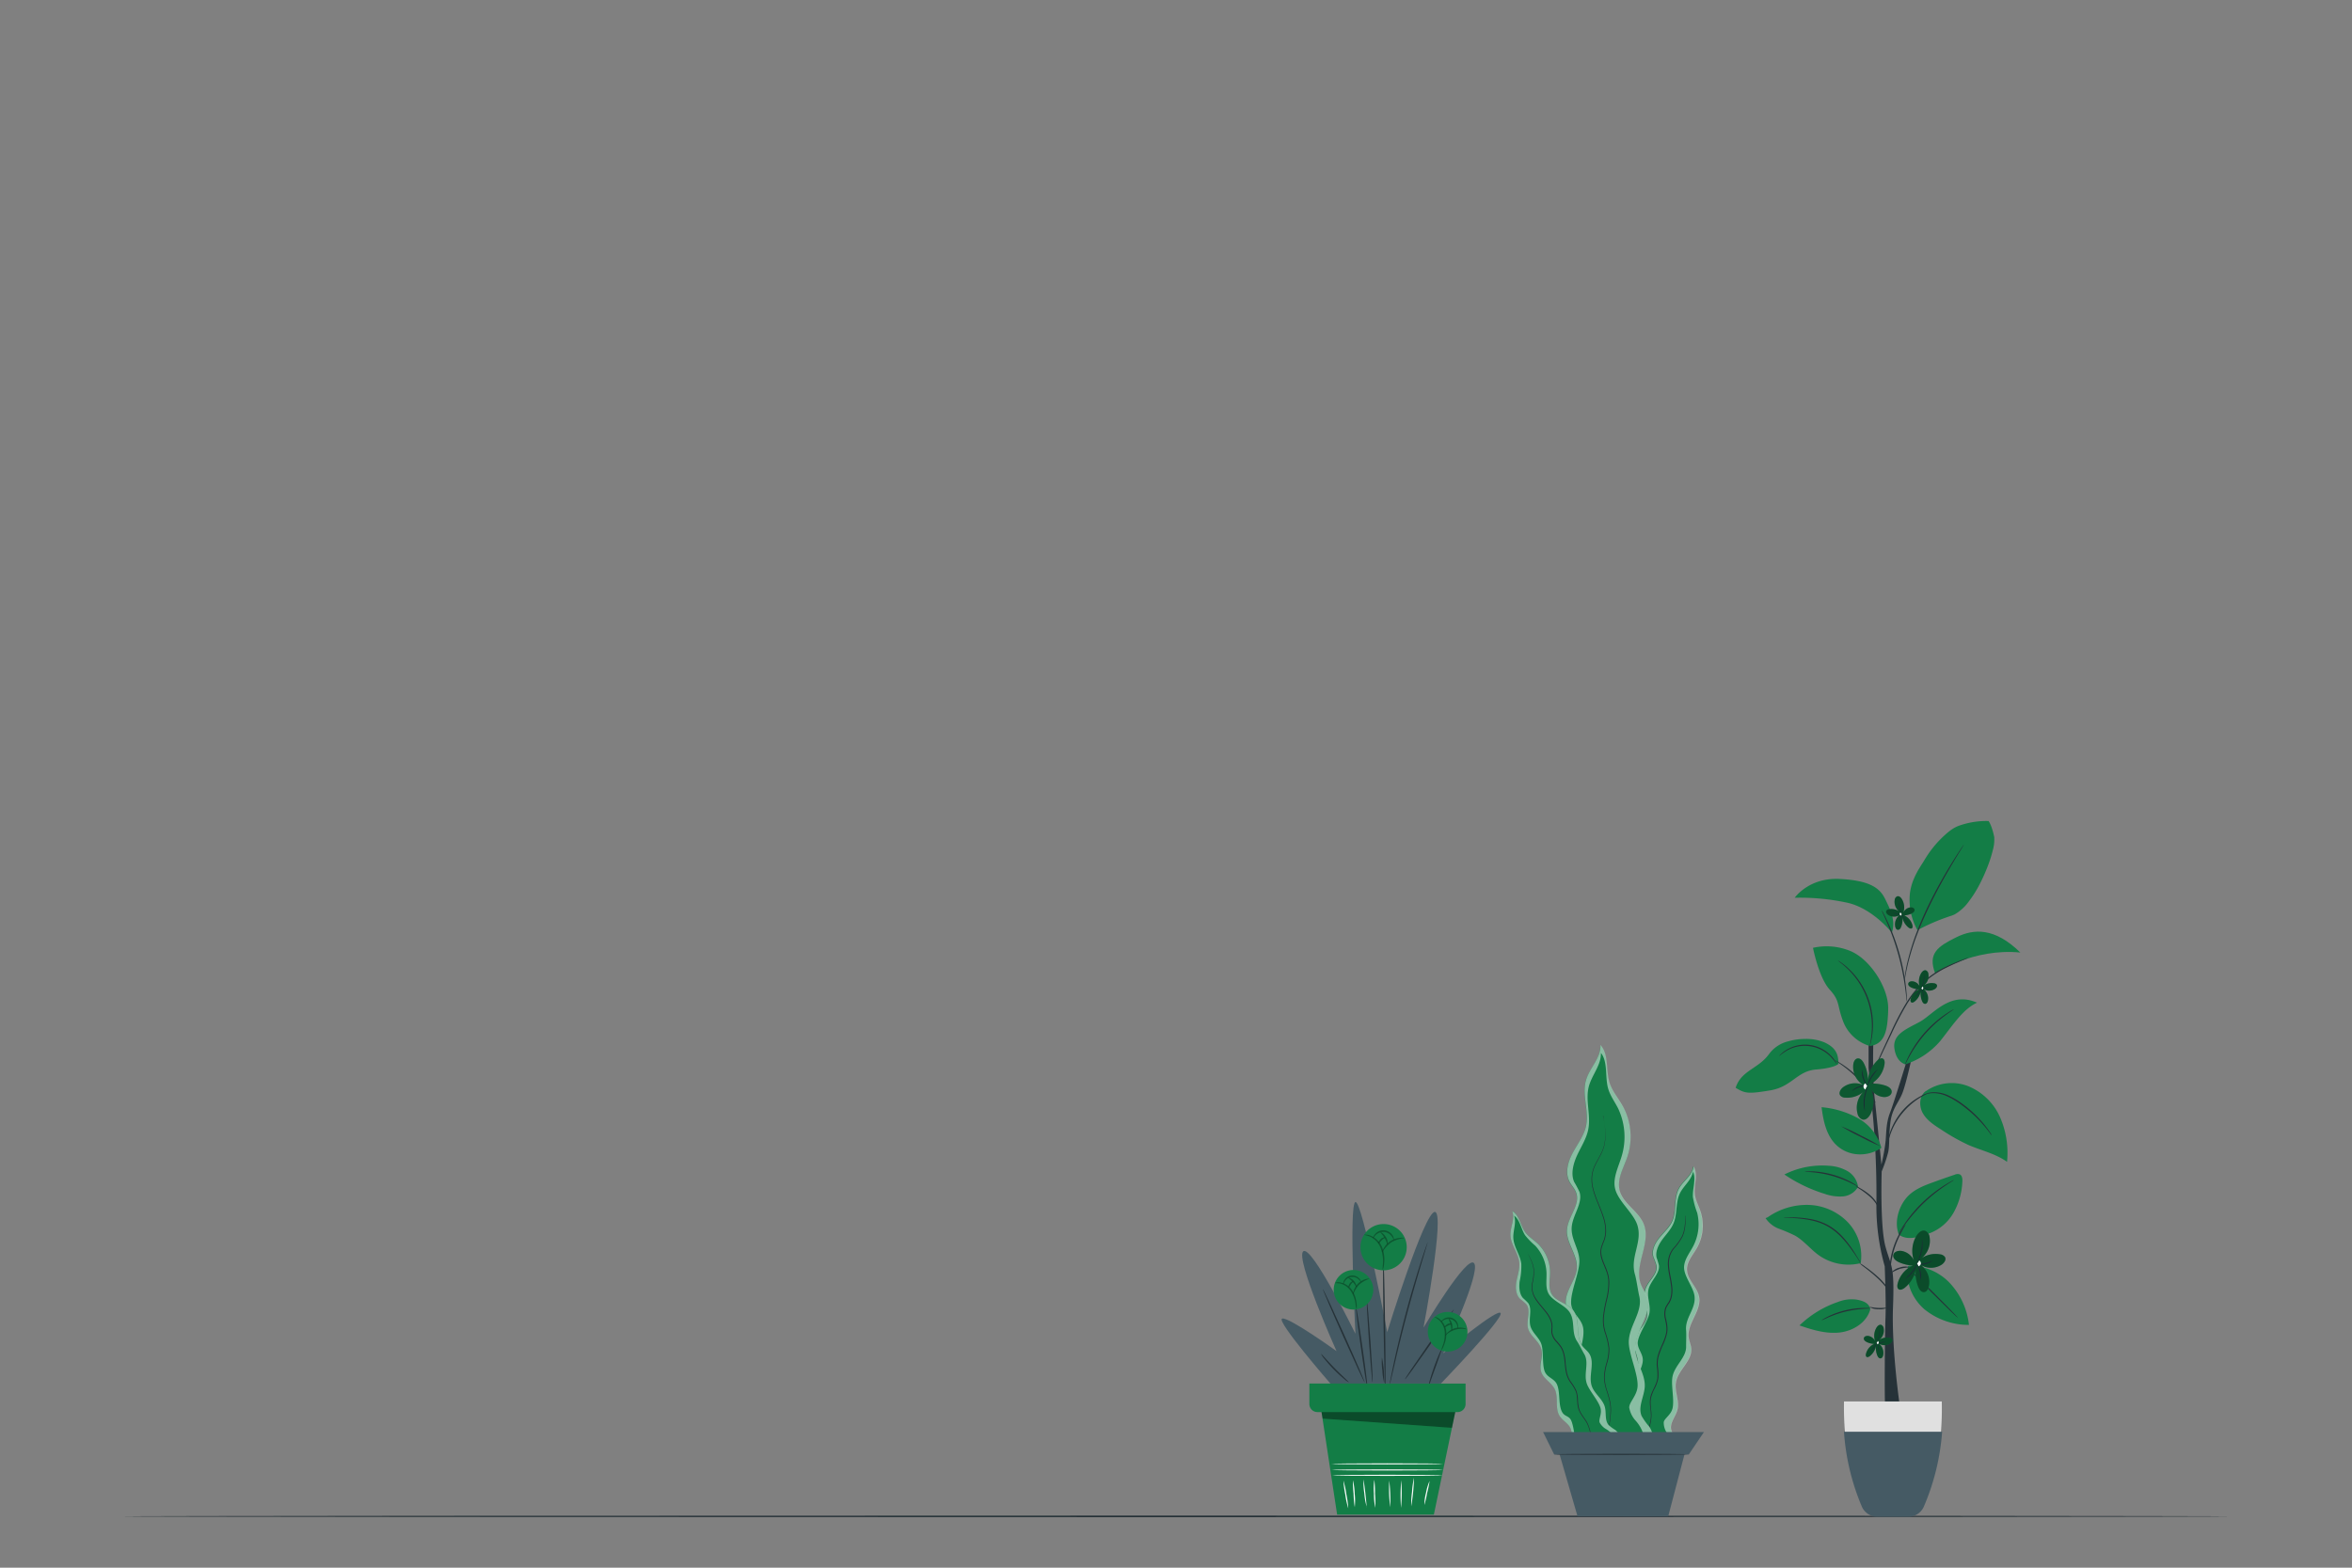 <svg xmlns="http://www.w3.org/2000/svg" viewBox="0 0 750 500"><rect x="0" y="0" width="750" height="500" fill="#808080" stroke="none"/><g id="freepik--Floor--inject-5"><path d="M711.38,483.64c0,.15-150.62.26-336.36.26s-336.4-.11-336.4-.26,150.58-.26,336.4-.26S711.38,483.5,711.38,483.64Z" style="fill:#263238"></path></g><g id="freepik--plant-4--inject-5"><path d="M602.11,367.45c.49-2.41.15-4.91.7-9.45s2.7-6.35,3.9-9.57,2.82-10.73,2.82-10.73h-1.31s-4.28,14-5.51,17.14-1.19,6-1.41,8.91a63.16,63.16,0,0,1-1.36,7.67s-1.58-16.2-2.23-21.88-.36-16.76-.36-16.76l-1.5-.64v8.39s.62,8,1.12,12.6a280.43,280.43,0,0,1,1.38,30.42A70.72,70.72,0,0,0,601,403.89c0,.35.46,11.15.24,16.51s-.34,26.54-.12,27.48l4.77,1.14s-2.77-18.68-2.25-32.19-.62-12.76-2.4-19.22-1.21-24-1.21-24A45.17,45.17,0,0,0,602.11,367.45Z" style="fill:#263238"></path><path d="M607.6,339.45a24.69,24.69,0,0,0,11.16-7.5c4.33-5.5,7.16-10,11.66-12.16-8.66-3.83-14,3.83-18.33,6.16s-8.66,4-8,8.5S607.6,339.45,607.6,339.45Z" style="fill:#137D46"></path><path d="M635.46,271.19a42.41,42.41,0,0,1-1.54,4.88,55.71,55.71,0,0,1-2.68,6,37.33,37.33,0,0,1-3.54,5.59,14.46,14.46,0,0,1-4.27,3.9,7.44,7.44,0,0,1-1,.45,65,65,0,0,0-11,4.66,19.85,19.85,0,0,1-2.36-12.08,17.55,17.55,0,0,1,1.17-4.18,24.8,24.8,0,0,1,1.88-3.63c.36-.6.7-1.14,1-1.6s.59-1,.91-1.48a34.3,34.3,0,0,1,6.18-7.41c.54-.48,1.12-1,1.73-1.43a11.1,11.1,0,0,1,2.37-1.37,26,26,0,0,1,9.79-1.63s1,1.17,1.83,5.17a2,2,0,0,1,0,.26A12.59,12.59,0,0,1,635.46,271.19Z" style="fill:#137D46"></path><path d="M617.09,310.46s12-8.16,27.15-6.66c-8.16-8-14.82-7.66-20.49-4.83S614.59,304,617.09,310.46Z" style="fill:#137D46"></path><path d="M603.27,297.47S597.44,290,589.44,288a71.44,71.44,0,0,0-17.15-1.67s4.49-6.49,14.32-6,12.83,3,14.49,6.33S604.6,293.64,603.27,297.47Z" style="fill:#137D46"></path><path d="M602.1,321.79c0,1-.06,2-.13,2.92-.35,4.94-1.49,8.35-5.7,8.91a13.11,13.11,0,0,1-8.33-7.33c-2.33-5.83-1-6.83-4.49-10.66s-5.33-13.33-5.33-13.33h0a19.91,19.91,0,0,1,12.29,1.17l.28.14C596.77,306.56,602.27,315.39,602.1,321.79Z" style="fill:#137D46"></path><path d="M586.28,339.28s-1,1.33-7.16,1.83-7.67,5.5-14.66,6.66-8,1-11-.83c1.35-4.21,4.74-5.47,7.82-7.89a14.08,14.08,0,0,0,2.7-2.7,3.79,3.79,0,0,0,.3-.4,10.68,10.68,0,0,1,5.73-3.77h0a19.73,19.73,0,0,1,5.49-.82,15.27,15.27,0,0,1,6.26,1.09C586.11,334.45,586.11,337,586.28,339.28Z" style="fill:#137D46"></path><path d="M618.93,456.64A72.3,72.3,0,0,1,613.24,480a5.28,5.28,0,0,1-4.83,3.16h-9.54A5.27,5.27,0,0,1,594,480a72,72,0,0,1-5.69-23.31,96.8,96.8,0,0,1-.3-9.7h31.18A96.8,96.8,0,0,1,618.93,456.64Z" style="fill:#e0e0e0"></path><path d="M619.3,456.64a74.07,74.07,0,0,1-5.83,23.88,5.41,5.41,0,0,1-5,3.24h-9.77a5.42,5.42,0,0,1-5-3.24A73.8,73.8,0,0,1,588,456.64Z" style="fill:#455a64"></path><path d="M621.82,409.29a17.63,17.63,0,0,0-13.23-5.58l-.13.12c-1,5,1.3,10.38,5.17,13.74a22.43,22.43,0,0,0,14.23,5A23.39,23.39,0,0,0,621.82,409.29Z" style="fill:#137D46"></path><path d="M592.1,414.51a11.84,11.84,0,0,0-6,.73,33,33,0,0,0-12.28,7.49c4.13,1.43,8.45,2.74,12.78,2.26s8.72-3.22,9.8-7.44C596,415.54,594.1,414.9,592.1,414.51Z" style="fill:#137D46"></path><path d="M563,388.52a8.9,8.9,0,0,0,4.26,3.37,54.21,54.21,0,0,1,5.08,2.17c2.88,1.62,4.95,4.36,7.64,6.29a16.41,16.41,0,0,0,13.37,2.52,15.67,15.67,0,0,0-4-12.92,18.2,18.2,0,0,0-12.44-5.65,21.7,21.7,0,0,0-13.19,3.91" style="fill:#137D46"></path><path d="M605.53,393.81c-1.68-4.11,0-9.61,3.22-12.65,2.12-2,4.91-3.07,7.64-4.07q3.4-1.24,6.86-2.41a2.27,2.27,0,0,1,1.67-.13c.78.37.88,1.41.83,2.27a21.92,21.92,0,0,1-2.8,9.95,14.85,14.85,0,0,1-7.78,6.62c-3.29,1.14-6.78,2.4-9.64.42" style="fill:#137D46"></path><path d="M592.47,378.41a6.82,6.82,0,0,0-3.4-4.93,13.48,13.48,0,0,0-5.91-1.67A26.78,26.78,0,0,0,569,374.59a47.7,47.7,0,0,0,12.8,6.16,14.4,14.4,0,0,0,5.83.84,6.16,6.16,0,0,0,4.83-3" style="fill:#137D46"></path><path d="M592.46,356.63a29.36,29.36,0,0,0-11.6-3.5c.54,4.26,1.45,8.78,4.47,11.84a10.85,10.85,0,0,0,6.85,3.17,12.14,12.14,0,0,0,7.71-2v-.21A15.55,15.55,0,0,0,592.46,356.63Z" style="fill:#137D46"></path><path d="M614.22,347.9c-2.2,1.46-2.38,4.8-1.1,7.1s3.6,3.82,5.82,5.23a64,64,0,0,0,9,5.06C632,367,636.43,368,640,370.56a28.5,28.5,0,0,0-2.2-14.18,19.07,19.07,0,0,0-10.09-9.92A14.44,14.44,0,0,0,614,348.1" style="fill:#137D46"></path><path d="M614.41,348.85c0,.07-1.08.55-2.7,1.6a22.51,22.51,0,0,0-2.67,2.06,24.49,24.49,0,0,0-2.8,3A24.09,24.09,0,0,0,604,359a22.32,22.32,0,0,0-1.3,3.12c-.6,1.84-.77,3-.85,3a3.8,3.8,0,0,1,.08-.85,7.68,7.68,0,0,1,.17-1c.09-.38.17-.82.32-1.28a19.55,19.55,0,0,1,1.24-3.2,21,21,0,0,1,5.09-6.65,19.5,19.5,0,0,1,2.77-2c.41-.27.81-.46,1.15-.65a9.48,9.48,0,0,1,.9-.42A3.81,3.81,0,0,1,614.41,348.85Z" style="fill:#263238"></path><path d="M635.16,362.19a6.56,6.56,0,0,1-.68-.86c-.43-.56-1-1.36-1.85-2.32a41.3,41.3,0,0,0-7.16-6.62,25.47,25.47,0,0,0-4.59-2.74,10.71,10.71,0,0,0-4.21-1,7.62,7.62,0,0,0-2.87.49c-.65.24-1,.45-1,.42s.07-.07.22-.18a5.21,5.21,0,0,1,.72-.39,7.27,7.27,0,0,1,2.93-.63,10.7,10.7,0,0,1,4.36.9,25.2,25.2,0,0,1,4.68,2.76,36.88,36.88,0,0,1,7.14,6.77c.79,1,1.37,1.82,1.76,2.41A5.16,5.16,0,0,1,635.16,362.19Z" style="fill:#263238"></path><path d="M623.06,321.89c0,.07-1.13.76-2.87,2.06a40.63,40.63,0,0,0-6.23,5.74,41.19,41.19,0,0,0-4.89,6.92c-1.07,1.9-1.6,3.14-1.67,3.11a4.08,4.08,0,0,1,.32-.9c.22-.57.59-1.37,1.09-2.35a36.93,36.93,0,0,1,4.84-7.05,36.3,36.3,0,0,1,6.37-5.7c.9-.63,1.65-1.1,2.19-1.4A4.27,4.27,0,0,1,623.06,321.89Z" style="fill:#263238"></path><path d="M586.09,306.36a.88.88,0,0,1,.28.15c.18.11.44.27.76.5a21.47,21.47,0,0,1,2.57,2.14,24.52,24.52,0,0,1,7.43,20.07,21.66,21.66,0,0,1-.56,3.29c-.09.39-.19.68-.25.88s-.1.3-.11.29a7,7,0,0,1,.21-1.2,27.81,27.81,0,0,0,.42-3.29,25.34,25.34,0,0,0-7.34-19.84,27,27,0,0,0-2.47-2.21A8,8,0,0,1,586.09,306.36Z" style="fill:#263238"></path><path d="M567.3,336.85a2.79,2.79,0,0,1,.57-.64,10.41,10.41,0,0,1,1.88-1.41,11.42,11.42,0,0,1,14.3,2.1,9.73,9.73,0,0,1,1.4,1.89,3.19,3.19,0,0,1,.37.78,23.24,23.24,0,0,0-2-2.47,11.55,11.55,0,0,0-14-2.05A22.16,22.16,0,0,0,567.3,336.85Z" style="fill:#263238"></path><path d="M599.58,365.55a57.24,57.24,0,0,1-6.34-3,60.22,60.22,0,0,1-6.15-3.35,62.08,62.08,0,0,1,6.34,3A60.43,60.43,0,0,1,599.58,365.55Z" style="fill:#263238"></path><path d="M575.54,373.67a2.39,2.39,0,0,1,.71-.07c.45,0,1.11,0,1.92,0a29,29,0,0,1,12.15,3.44c.71.39,1.27.73,1.65,1a3.14,3.14,0,0,1,.56.43c0,.06-.9-.45-2.34-1.16a36,36,0,0,0-5.87-2.25,35.16,35.16,0,0,0-6.17-1.16C576.54,373.76,575.54,373.74,575.54,373.67Z" style="fill:#263238"></path><path d="M623.09,376.33a4.47,4.47,0,0,1-.81.56c-.54.33-1.31.83-2.25,1.47a51.29,51.29,0,0,0-6.85,5.59,52.24,52.24,0,0,0-5.76,6.71c-.66.92-1.17,1.68-1.52,2.22a5.05,5.05,0,0,1-.58.8,5.38,5.38,0,0,1,.44-.89c.31-.56.79-1.34,1.43-2.29a43.34,43.34,0,0,1,5.71-6.84,44.25,44.25,0,0,1,7-5.54c1-.61,1.76-1.08,2.33-1.37A3.89,3.89,0,0,1,623.09,376.33Z" style="fill:#263238"></path><path d="M568.69,388.24a8.11,8.11,0,0,1,1.2,0c.77,0,1.89,0,3.27.08a33.69,33.69,0,0,1,4.82.62,18.06,18.06,0,0,1,5.56,2.16,19.49,19.49,0,0,1,4.51,3.89,34.19,34.19,0,0,1,2.92,3.89c.76,1.15,1.33,2.11,1.72,2.77a5.81,5.81,0,0,1,.56,1.06,6.4,6.4,0,0,1-.69-1c-.43-.64-1-1.57-1.83-2.7a39.29,39.29,0,0,0-3-3.8,19.67,19.67,0,0,0-4.45-3.79,17.89,17.89,0,0,0-5.43-2.14,34.91,34.91,0,0,0-4.76-.7c-1.36-.11-2.48-.17-3.25-.22A6,6,0,0,1,568.69,388.24Z" style="fill:#263238"></path><path d="M596.43,417.29c0,.06-.91.06-2.37.17a34.15,34.15,0,0,0-5.64.88,34.71,34.71,0,0,0-5.4,1.82,23.49,23.49,0,0,1-2.18.95,2,2,0,0,1,.52-.37c.35-.22.88-.51,1.54-.84A27.21,27.21,0,0,1,594,417.17c.74,0,1.34,0,1.75,0A1.91,1.91,0,0,1,596.43,417.29Z" style="fill:#263238"></path><path d="M624.43,420.41c-.08.08-3.79-3.49-8.3-8s-8.09-8.19-8-8.27,3.8,3.49,8.31,8S624.51,420.33,624.43,420.41Z" style="fill:#263238"></path><path d="M609.19,404.19a19.36,19.36,0,0,0-3.29.47,18.43,18.43,0,0,0-3,1.43,5.19,5.19,0,0,1,2.88-1.82A5.35,5.35,0,0,1,609.19,404.19Z" style="fill:#263238"></path><path d="M603.38,413.46c-.06,0-.44-.73-1.22-1.85a25.12,25.12,0,0,0-3.51-4c-1.53-1.41-3-2.57-4.1-3.41a13,13,0,0,1-1.71-1.42,10.69,10.69,0,0,1,1.88,1.19,39.43,39.43,0,0,1,4.2,3.34,20.37,20.37,0,0,1,3.48,4.11,11.69,11.69,0,0,1,.78,1.44A1.9,1.9,0,0,1,603.38,413.46Z" style="fill:#263238"></path><path d="M601.83,417.08a5.55,5.55,0,0,1-2.88.48,5.47,5.47,0,0,1-2.83-.71c0-.12,1.28.25,2.85.3S601.8,417,601.83,417.08Z" style="fill:#263238"></path><path d="M607.72,390.54s-.48.82-1.21,2.13a31,31,0,0,0-2.34,5.37,30.31,30.31,0,0,0-1.24,5.72c-.18,1.49-.21,2.42-.28,2.42a1.89,1.89,0,0,1-.06-.65,17.45,17.45,0,0,1,0-1.8,24.56,24.56,0,0,1,1.15-5.82,25,25,0,0,1,2.48-5.39,17.76,17.76,0,0,1,1-1.48C607.54,390.7,607.69,390.53,607.72,390.54Z" style="fill:#263238"></path><path d="M599.38,386.07c-.06,0-.24-.58-.72-1.45a11.69,11.69,0,0,0-2.46-3,27.51,27.51,0,0,0-3.13-2.36,6.56,6.56,0,0,1-1.32-1,6.57,6.57,0,0,1,1.47.74,19.07,19.07,0,0,1,3.26,2.29,10.09,10.09,0,0,1,2.43,3.18A3.69,3.69,0,0,1,599.38,386.07Z" style="fill:#263238"></path><path d="M598.11,351.79c-.06,0-.56-.91-1.49-2.35a35.28,35.28,0,0,0-9.17-9.64c-1.39-1-2.31-1.55-2.27-1.61a3.05,3.05,0,0,1,.68.32,18.47,18.47,0,0,1,1.75,1.05,30.73,30.73,0,0,1,5.18,4.34,29.9,29.9,0,0,1,4.07,5.39,19.83,19.83,0,0,1,1,1.8A3.29,3.29,0,0,1,598.11,351.79Z" style="fill:#263238"></path><path d="M627.57,305.52a3.6,3.6,0,0,1-.47.23l-1.37.58c-1.19.51-2.92,1.23-5,2.26A30.44,30.44,0,0,0,614,313a34,34,0,0,0-6.17,7.69,95.79,95.79,0,0,0-4.57,8.8c-1.31,2.76-2.49,5.24-3.48,7.35l-2.38,4.93c-.27.55-.5,1-.67,1.33a2.8,2.8,0,0,1-.25.46,1.89,1.89,0,0,1,.18-.49l.6-1.37c.55-1.22,1.32-2.91,2.25-5s2.13-4.61,3.41-7.38a87.37,87.37,0,0,1,4.57-8.85,33.65,33.65,0,0,1,6.26-7.76,29.86,29.86,0,0,1,6.84-4.42c2.09-1,3.84-1.68,5-2.14l1.4-.52A2,2,0,0,1,627.57,305.52Z" style="fill:#263238"></path><path d="M600,290.3a6.18,6.18,0,0,1,.6,1c.38.68.88,1.68,1.45,2.93A67.68,67.68,0,0,1,607.79,315c.15,1.37.24,2.49.27,3.26a6.9,6.9,0,0,1,0,1.2,6.26,6.26,0,0,1-.17-1.19c-.08-.77-.21-1.87-.39-3.24a81.09,81.09,0,0,0-2.16-10.51,80.06,80.06,0,0,0-3.56-10.13c-.54-1.26-1-2.28-1.33-3A6.41,6.41,0,0,1,600,290.3Z" style="fill:#263238"></path><path d="M626.23,269.37a2.48,2.48,0,0,1-.23.44l-.71,1.2c-.63,1-1.57,2.52-2.66,4.39-2.22,3.72-5.19,8.93-8,14.91-1.4,3-2.62,5.9-3.62,8.58s-1.73,5.15-2.29,7.25-.88,3.81-1.1,5q-.15.84-.24,1.38a1.73,1.73,0,0,1-.11.47,2.9,2.9,0,0,1,0-.48c0-.32.07-.79.16-1.39.18-1.2.46-2.94,1-5.05a75.61,75.61,0,0,1,2.22-7.31c1-2.7,2.2-5.62,3.6-8.63a151,151,0,0,1,8.13-14.88c1.13-1.85,2.1-3.32,2.77-4.33l.78-1.16A3.92,3.92,0,0,1,626.23,269.37Z" style="fill:#263238"></path><path d="M595.48,346.19a8.55,8.55,0,0,0,5.47-6.91c.07-.61,0-1.36-.54-1.65s-1.26.12-1.74.57a10.05,10.05,0,0,0-3.09,7.38,11.62,11.62,0,0,0-1.29-6.57c-.41-.76-1.1-1.56-1.95-1.43s-1.25,1.06-1.37,1.88a6.8,6.8,0,0,0,3.94,7,6.37,6.37,0,0,0-7.26.36c-.77.62-1.41,1.75-.85,2.56a2.11,2.11,0,0,0,1.61.71,8.13,8.13,0,0,0,6.37-2.36,7.13,7.13,0,0,0-2.46,7.43,2.52,2.52,0,0,0,1.63,1.92c1.1.23,2-.8,2.54-1.8a9.35,9.35,0,0,0,0-8.07,5.33,5.33,0,0,0,4.15,2.68c1.12.09,2.51-.46,2.58-1.59s-1.1-1.79-2.13-2.11a13.19,13.19,0,0,0-5.79-.46" style="fill:#137D46"></path><g style="opacity:0.3"><path d="M595.48,346.19a8.55,8.55,0,0,0,5.47-6.91c.07-.61,0-1.36-.54-1.65s-1.26.12-1.74.57a10.05,10.05,0,0,0-3.09,7.38,11.62,11.62,0,0,0-1.29-6.57c-.41-.76-1.1-1.56-1.95-1.43s-1.25,1.06-1.37,1.88a6.8,6.8,0,0,0,3.94,7,6.37,6.37,0,0,0-7.26.36c-.77.62-1.41,1.75-.85,2.56a2.11,2.11,0,0,0,1.61.71,8.13,8.13,0,0,0,6.37-2.36,7.13,7.13,0,0,0-2.46,7.43,2.52,2.52,0,0,0,1.63,1.92c1.1.23,2-.8,2.54-1.8a9.35,9.35,0,0,0,0-8.07,5.33,5.33,0,0,0,4.15,2.68c1.12.09,2.51-.46,2.58-1.59s-1.1-1.79-2.13-2.11a13.19,13.19,0,0,0-5.79-.46"></path></g><path d="M598.8,341.05a30.5,30.5,0,0,0-2,2.69,28.47,28.47,0,0,0-1.43,3.06,7.11,7.11,0,0,1,1.18-3.21A7.55,7.55,0,0,1,598.8,341.05Z" style="fill:#1a2e35"></path><path d="M593.87,341.17a13.34,13.34,0,0,0,.47,2.7c.49,1.43,1.22,2.46,1.14,2.51a5.75,5.75,0,0,1-1.43-2.42A4.5,4.5,0,0,1,593.87,341.17Z" style="fill:#1a2e35"></path><path d="M590.53,347.93a4.9,4.9,0,0,1,2.29-1.42,4.2,4.2,0,0,1,2.68-.17,12.11,12.11,0,0,0-2.59.45C591.54,347.26,590.59,348,590.53,347.93Z" style="fill:#1a2e35"></path><path d="M594.84,347.49a1.07,1.07,0,0,1-.61-1,1,1,0,0,1,.65-.95,2.91,2.91,0,0,0,.53.81,4.23,4.23,0,0,0-.57,1.12" style="fill:#fafafa"></path><path d="M594.68,354.31a4,4,0,0,1-.3-1.18,10.7,10.7,0,0,1,0-2.92,10.88,10.88,0,0,1,.76-2.83,3.57,3.57,0,0,1,.59-1.05,20.41,20.41,0,0,0-1.05,3.92A21.23,21.23,0,0,0,594.68,354.31Z" style="fill:#1a2e35"></path><path d="M606.48,291.7a4.69,4.69,0,0,1,3.36,3.45c.07.33.08.74-.2.93s-.7,0-1-.21a5.53,5.53,0,0,1-2.1-3.85,6.32,6.32,0,0,1-.33,3.65c-.18.44-.51.91-1,.89s-.74-.51-.85-.95a3.7,3.7,0,0,1,1.75-4,3.48,3.48,0,0,1-4,.21c-.46-.3-.87-.88-.61-1.35a1.14,1.14,0,0,1,.84-.47,4.43,4.43,0,0,1,3.59.92,3.9,3.9,0,0,1-1.75-3.9,1.37,1.37,0,0,1,.78-1.14c.59-.19,1.16.32,1.48.84a5.11,5.11,0,0,1,.47,4.39,2.9,2.9,0,0,1,2.11-1.69c.61-.12,1.39.11,1.49.71s-.49,1-1,1.27a7.25,7.25,0,0,1-3.12.58" style="fill:#137D46"></path><g style="opacity:0.4"><path d="M606.48,291.7a4.69,4.69,0,0,1,3.36,3.45c.07.33.08.74-.2.93s-.7,0-1-.21a5.53,5.53,0,0,1-2.1-3.85,6.32,6.32,0,0,1-.33,3.65c-.18.44-.51.91-1,.89s-.74-.51-.85-.95a3.7,3.7,0,0,1,1.75-4,3.48,3.48,0,0,1-4,.21c-.46-.3-.87-.88-.61-1.35a1.14,1.14,0,0,1,.84-.47,4.43,4.43,0,0,1,3.59.92,3.9,3.9,0,0,1-1.75-3.9,1.37,1.37,0,0,1,.78-1.14c.59-.19,1.16.32,1.48.84a5.11,5.11,0,0,1,.47,4.39,2.9,2.9,0,0,1,2.11-1.69c.61-.12,1.39.11,1.49.71s-.49,1-1,1.27a7.25,7.25,0,0,1-3.12.58"></path></g><path d="M608.57,294.31a16.52,16.52,0,0,1-1.26-1.35,14.17,14.17,0,0,1-.95-1.59,4,4,0,0,0,.82,1.69A4.1,4.1,0,0,0,608.57,294.31Z" style="fill:#1a2e35"></path><path d="M605.88,294.52a7.34,7.34,0,0,1,.1-1.5c.19-.8.53-1.4.48-1.43a3.2,3.2,0,0,0-.64,1.4A2.42,2.42,0,0,0,605.88,294.52Z" style="fill:#1a2e35"></path><path d="M603.68,291a2.78,2.78,0,0,0,1.33.64,2.25,2.25,0,0,0,1.47-.06,6.75,6.75,0,0,1-1.44-.1C604.27,291.34,603.71,291,603.68,291Z" style="fill:#1a2e35"></path><path d="M606.06,291a.59.59,0,0,0-.29.56.6.6,0,0,0,.41.48,1.77,1.77,0,0,1,.25-.47,2.22,2.22,0,0,1-.37-.57" style="fill:#fafafa"></path><path d="M605.59,287.32a1.93,1.93,0,0,0-.1.66,5.57,5.57,0,0,0,.14,1.59,6.27,6.27,0,0,0,.58,1.5,2,2,0,0,0,.38.54,11.06,11.06,0,0,1-.8-2.08A11.22,11.22,0,0,1,605.59,287.32Z" style="fill:#1a2e35"></path><path d="M612.63,315.31a4.7,4.7,0,0,0-3.37,3.45.9.9,0,0,0,.2.93c.3.2.7,0,1-.21a5.46,5.46,0,0,0,2.1-3.85,6.33,6.33,0,0,0,.34,3.65c.18.44.51.92,1,.89s.73-.51.85-.95a3.72,3.72,0,0,0-1.75-4,3.48,3.48,0,0,0,4,.21c.45-.3.87-.87.6-1.35a1.14,1.14,0,0,0-.83-.47,4.45,4.45,0,0,0-3.6.92,3.88,3.88,0,0,0,1.75-3.9,1.33,1.33,0,0,0-.78-1.14c-.58-.19-1.15.32-1.48.84a5.11,5.11,0,0,0-.47,4.39A2.87,2.87,0,0,0,610,313c-.61-.11-1.4.11-1.5.72s.5,1,1,1.26a7.15,7.15,0,0,0,3.13.58" style="fill:#137D46"></path><g style="opacity:0.4"><path d="M612.63,315.31a4.7,4.7,0,0,0-3.37,3.45.9.9,0,0,0,.2.93c.3.2.7,0,1-.21a5.46,5.46,0,0,0,2.1-3.85,6.33,6.33,0,0,0,.34,3.65c.18.44.51.92,1,.89s.73-.51.85-.95a3.72,3.72,0,0,0-1.75-4,3.48,3.48,0,0,0,4,.21c.45-.3.87-.87.6-1.35a1.14,1.14,0,0,0-.83-.47,4.45,4.45,0,0,0-3.6.92,3.88,3.88,0,0,0,1.75-3.9,1.33,1.33,0,0,0-.78-1.14c-.58-.19-1.15.32-1.48.84a5.11,5.11,0,0,0-.47,4.39A2.87,2.87,0,0,0,610,313c-.61-.11-1.4.11-1.5.72s.5,1,1,1.26a7.15,7.15,0,0,0,3.13.58"></path></g><path d="M610.53,317.92a17.65,17.65,0,0,0,1.27-1.35c.61-.82.9-1.61,1-1.59a4.11,4.11,0,0,1-.82,1.69A4.17,4.17,0,0,1,610.53,317.92Z" style="fill:#1a2e35"></path><path d="M613.23,318.13a9,9,0,0,0-.11-1.5c-.18-.8-.53-1.4-.48-1.43a3.07,3.07,0,0,1,.64,1.4A2.55,2.55,0,0,1,613.23,318.13Z" style="fill:#1a2e35"></path><path d="M615.42,314.64a2.61,2.61,0,0,1-1.32.64,2.24,2.24,0,0,1-1.47-.06,6.65,6.65,0,0,0,1.43-.1A12.68,12.68,0,0,0,615.42,314.64Z" style="fill:#1a2e35"></path><path d="M613.05,314.64a.57.57,0,0,1-.13,1,1.74,1.74,0,0,0-.24-.47,2.22,2.22,0,0,0,.37-.57" style="fill:#fafafa"></path><path d="M613.52,310.93a1.93,1.93,0,0,1,.1.66,6,6,0,0,1-.15,1.59,5.89,5.89,0,0,1-.57,1.5,2.23,2.23,0,0,1-.38.54,11.49,11.49,0,0,0,.79-2.08A10.83,10.83,0,0,0,613.52,310.93Z" style="fill:#1a2e35"></path><path d="M598.37,428.37a4.68,4.68,0,0,0-3.36,3.46c-.07.33-.08.74.2.93s.69,0,1-.21a5.53,5.53,0,0,0,2.1-3.85,6.25,6.25,0,0,0,.33,3.65c.18.43.51.91,1,.89s.74-.51.85-.95a3.7,3.7,0,0,0-1.75-4,3.5,3.5,0,0,0,4,.2c.46-.29.87-.87.61-1.34a1.15,1.15,0,0,0-.84-.48,4.46,4.46,0,0,0-3.6.93,3.9,3.9,0,0,0,1.76-3.91,1.4,1.4,0,0,0-.78-1.14c-.59-.18-1.16.32-1.49.84a5.11,5.11,0,0,0-.46,4.39,2.93,2.93,0,0,0-2.11-1.69c-.61-.11-1.39.11-1.49.72s.49,1,1,1.27a7.32,7.32,0,0,0,3.13.58" style="fill:#137D46"></path><g style="opacity:0.4"><path d="M598.37,428.37a4.68,4.68,0,0,0-3.36,3.46c-.07.33-.08.74.2.93s.69,0,1-.21a5.53,5.53,0,0,0,2.1-3.85,6.25,6.25,0,0,0,.33,3.65c.18.43.51.91,1,.89s.74-.51.85-.95a3.7,3.7,0,0,0-1.75-4,3.5,3.5,0,0,0,4,.2c.46-.29.87-.87.61-1.34a1.15,1.15,0,0,0-.84-.48,4.46,4.46,0,0,0-3.6.93,3.9,3.9,0,0,0,1.76-3.91,1.4,1.4,0,0,0-.78-1.14c-.59-.18-1.16.32-1.49.84a5.11,5.11,0,0,0-.46,4.39,2.93,2.93,0,0,0-2.11-1.69c-.61-.11-1.39.11-1.49.72s.49,1,1,1.27a7.32,7.32,0,0,0,3.13.58"></path></g><path d="M596.28,431a14.73,14.73,0,0,0,1.26-1.35,15.53,15.53,0,0,0,1-1.58,4,4,0,0,1-.82,1.68A4.06,4.06,0,0,1,596.28,431Z" style="fill:#1a2e35"></path><path d="M599,431.2a7.32,7.32,0,0,0-.1-1.5c-.19-.81-.53-1.41-.48-1.43a3.33,3.33,0,0,1,.64,1.4A2.42,2.42,0,0,1,599,431.2Z" style="fill:#1a2e35"></path><path d="M601.17,427.7a2.74,2.74,0,0,1-1.33.65,2.25,2.25,0,0,1-1.47-.06,6.75,6.75,0,0,0,1.44-.1A13.35,13.35,0,0,0,601.17,427.7Z" style="fill:#1a2e35"></path><path d="M598.79,427.7a.57.57,0,0,1-.12,1.05,1.63,1.63,0,0,0-.25-.47,2.11,2.11,0,0,0,.37-.58" style="fill:#fafafa"></path><path d="M599.26,424a1.93,1.93,0,0,1,.1.66,5.3,5.3,0,0,1-.15,1.59,5.66,5.66,0,0,1-.57,1.49,1.91,1.91,0,0,1-.38.55,8.31,8.31,0,0,0,1-4.29Z" style="fill:#1a2e35"></path><path d="M611.24,403.2a8.57,8.57,0,0,0-6.15,6.31c-.13.6-.14,1.35.37,1.69s1.27,0,1.79-.38a10,10,0,0,0,3.83-7,11.53,11.53,0,0,0,.62,6.67c.32.8.93,1.67,1.79,1.63s1.34-.93,1.55-1.73a6.78,6.78,0,0,0-3.2-7.38,6.36,6.36,0,0,0,7.26.38c.83-.54,1.59-1.59,1.11-2.46a2.16,2.16,0,0,0-1.53-.87,8.14,8.14,0,0,0-6.58,1.7,7.14,7.14,0,0,0,3.21-7.14,2.51,2.51,0,0,0-1.43-2.08c-1.07-.34-2.11.58-2.71,1.53a9.33,9.33,0,0,0-.85,8,5.32,5.32,0,0,0-3.85-3.08c-1.11-.21-2.55.2-2.73,1.31s.9,1.89,1.89,2.32a13.22,13.22,0,0,0,5.72,1.05" style="fill:#137D46"></path><g style="opacity:0.4"><path d="M611.24,403.2a8.57,8.57,0,0,0-6.15,6.31c-.13.6-.14,1.35.37,1.69s1.27,0,1.79-.38a10,10,0,0,0,3.83-7,11.53,11.53,0,0,0,.62,6.67c.32.8.93,1.67,1.79,1.63s1.34-.93,1.55-1.73a6.78,6.78,0,0,0-3.2-7.38,6.36,6.36,0,0,0,7.26.38c.83-.54,1.59-1.59,1.11-2.46a2.16,2.16,0,0,0-1.53-.87,8.14,8.14,0,0,0-6.58,1.7,7.14,7.14,0,0,0,3.21-7.14,2.51,2.51,0,0,0-1.43-2.08c-1.07-.34-2.11.58-2.71,1.53a9.33,9.33,0,0,0-.85,8,5.32,5.32,0,0,0-3.85-3.08c-1.11-.21-2.55.2-2.73,1.31s.9,1.89,1.89,2.32a13.22,13.22,0,0,0,5.72,1.05"></path></g><path d="M607.41,408a31.43,31.43,0,0,0,2.31-2.47,29.57,29.57,0,0,0,1.74-2.89,7.45,7.45,0,0,1-1.5,3.07A7.54,7.54,0,0,1,607.41,408Z" style="fill:#1a2e35"></path><path d="M612.33,408.36a13.39,13.39,0,0,0-.19-2.74c-.34-1.47-1-2.57-.87-2.61a5.84,5.84,0,0,1,1.17,2.55A4.51,4.51,0,0,1,612.33,408.36Z" style="fill:#1a2e35"></path><path d="M616.34,402a4.87,4.87,0,0,1-2.41,1.19,4.21,4.21,0,0,1-2.69-.12,11.81,11.81,0,0,0,2.62-.18A21.54,21.54,0,0,0,616.34,402Z" style="fill:#1a2e35"></path><path d="M612,402a1.09,1.09,0,0,1,.52,1,1.07,1.07,0,0,1-.75.87,2.9,2.9,0,0,0-.45-.85A4.33,4.33,0,0,0,612,402" style="fill:#fafafa"></path><path d="M612.87,395.21a3.66,3.66,0,0,1,.18,1.19,10.74,10.74,0,0,1-1.32,5.65,3.44,3.44,0,0,1-.69,1,15,15,0,0,0,1.83-7.83Z" style="fill:#1a2e35"></path></g><g id="freepik--plant-3--inject-5"><path d="M520,460.9c-2.13-.1-2.75-3.11-2-5.09s2.36-3.73,2.38-5.86c0-1.85-1.16-3.53-1.27-5.38-.2-3.33,3-6,3.15-9.37.11-2.6-1.69-5.07-1.26-7.64.47-2.75,3.34-4.55,4-7.26.7-2.89-1.3-5.94-.54-8.81s4.14-5,3.66-7.88a25.21,25.21,0,0,0-1-2.75c-.6-2.18.59-4.46,2-6.2s3.21-3.28,4.1-5.36c1.37-3.19.42-7.08,2-10.15,1.35-2.56,4.34-4.29,4.72-7.15,1.52,2.58,0,5.86.38,8.84.22,1.93,1.23,3.68,1.84,5.54a14.42,14.42,0,0,1-1.13,11.54c-1.3,2.29-3.31,4.44-3.2,7.07.12,3.19,3.3,5.5,3.87,8.63.8,4.49-4,8.52-3.32,13,.17,1.17.71,2.26.81,3.43.34,4-4.19,6.81-4.87,10.75-.51,2.9,1.17,5.9.47,8.76-.53,2.2-2.44,4.18-2,6.4a15,15,0,0,0,1.22,2.68,5.13,5.13,0,0,1-.8,5.29,4.43,4.43,0,0,1-5.14,1.05" style="fill:#137D46"></path><g style="opacity:0.5"><path d="M534.13,458.67a15,15,0,0,1-1.22-2.68c-.47-2.22,1.44-4.2,2-6.4.7-2.86-1-5.86-.47-8.76.68-3.94,5.21-6.76,4.87-10.75-.1-1.17-.64-2.26-.81-3.43-.66-4.51,4.12-8.54,3.32-13-.57-3.13-3.75-5.44-3.87-8.63-.11-2.63,1.9-4.78,3.2-7.07a14.42,14.42,0,0,0,1.13-11.54c-.61-1.86-1.62-3.61-1.84-5.54-.35-3,1.14-6.26-.38-8.84-.38,2.86-3.37,4.59-4.72,7.15-1.61,3.07-.66,7-2,10.15-.89,2.08-2.66,3.62-4.1,5.36s-2.63,4-2,6.2a25.21,25.21,0,0,1,1,2.75c.48,2.92-2.89,5-3.66,7.88s1.24,5.92.54,8.81c-.66,2.71-3.53,4.51-4,7.26-.43,2.57,1.37,5,1.26,7.64-.13,3.33-3.35,6-3.15,9.37.11,1.85,1.29,3.53,1.27,5.38,0,2.13-1.59,3.89-2.38,5.86s-.17,5,2,5.09l8.19,4.11a4.43,4.43,0,0,0,5.14-1.05A5.13,5.13,0,0,0,534.13,458.67Z" style="fill:#fff"></path></g><path d="M531.35,456.72a5.85,5.85,0,0,1-.82-3.15c.22-1.21,2.28-2.28,2.79-4.35.67-2.68-.53-7.42,0-10.13.69-3.67,4.49-6.09,4.34-9.74,0-1.07.1-3.94,0-5-.41-4.11,3.2-6.87,2.68-11-.37-2.85-3.33-6.19-3.33-9.11,0-2.42,1.73-4.53,2.88-6.72a15.13,15.13,0,0,0,1.3-10.71,26.37,26.37,0,0,1-1.36-5c-.19-2.71,1.14-5.84,0-8.11-.41,2.66-2.94,4.44-4.14,6.89-1.43,2.93-.77,6.45-2,9.48-.8,2-2.31,3.51-3.56,5.2s-2.31,3.87-1.88,5.84a23.44,23.44,0,0,1,.75,2.47c.3,2.65-2.56,4.81-3.28,7.49s.84,5.37.17,8.07c-.63,2.54-3.12,6-3.59,8.56-.45,2.38,1.72,3.94,1.55,6.34-.22,3.07-3.3,6.8-3.24,9.85,0,1.69,1.45,2.23,1.38,3.94-.09,2-1.73,5.86-2.45,7.73a5.31,5.31,0,0,0,.51,5.27l9.15,4.54C533.23,463.49,533.05,459.52,531.35,456.72Z" style="fill:#137D46"></path><path d="M537.5,387.67a.85.85,0,0,1,0,.21v.59c0,.52,0,1.3-.09,2.29a11.52,11.52,0,0,1-.83,3.53,18.26,18.26,0,0,1-2.75,3.92,7.19,7.19,0,0,0-1.3,2.39,8.28,8.28,0,0,0-.34,2.93c.1,2.07.74,4.22,1,6.56a10,10,0,0,1-.12,3.64,7.22,7.22,0,0,1-.71,1.76,16,16,0,0,0-1,1.61,5.94,5.94,0,0,0-.05,3.71c.13.64.27,1.3.35,2a7.91,7.91,0,0,1,0,2.06,16.47,16.47,0,0,1-1.26,3.84,31.5,31.5,0,0,0-1.41,3.6,9.24,9.24,0,0,0-.32,3.65,17,17,0,0,1,.13,3.63,11.07,11.07,0,0,1-1.16,3.26,13,13,0,0,0-1.15,3c-.39,2,.19,4,.14,5.75a15.29,15.29,0,0,1-1,4.69,16.88,16.88,0,0,0-.89,3.47,5,5,0,0,0,.23,2.23c.19.48.33.72.31.73a3.56,3.56,0,0,1-.38-.71,4.82,4.82,0,0,1-.3-2.26,16,16,0,0,1,.84-3.53,15.35,15.35,0,0,0,1-4.62,24.93,24.93,0,0,0-.22-2.76,10.43,10.43,0,0,1,0-3.05c.4-2.12,1.95-3.93,2.27-6.22a16.48,16.48,0,0,0-.14-3.55,9.55,9.55,0,0,1,.32-3.78c.7-2.5,2.22-4.76,2.66-7.4a7.58,7.58,0,0,0,0-2c-.08-.65-.22-1.3-.35-1.94a6.39,6.39,0,0,1,.08-3.94,18.25,18.25,0,0,1,1-1.64,6.38,6.38,0,0,0,.68-1.67,9.44,9.44,0,0,0,.12-3.51c-.28-2.3-.91-4.47-1-6.59a8.36,8.36,0,0,1,.37-3,7.34,7.34,0,0,1,1.36-2.46,18.81,18.81,0,0,0,2.77-3.85,11.77,11.77,0,0,0,.88-3.47c.11-1,.13-1.75.16-2.27l0-.59A.85.85,0,0,1,537.5,387.67Z" style="fill:#263238"></path><path d="M506.93,462c-3,.43-4.66-3.56-4.11-6.52s2.25-5.82,1.69-8.78c-.48-2.56-2.56-4.57-3.22-7.09-1.2-4.56,2.52-9.2,1.79-13.86-.56-3.62-3.73-6.56-3.83-10.23-.11-3.94,3.37-7.23,3.54-11.16.18-4.19-3.43-7.87-3.15-12.06s4.37-8,2.9-11.91c-.48-1.3-1.52-2.31-2.14-3.55-1.43-2.85-.41-6.32,1.11-9.13s3.55-5.43,4.21-8.55c1-4.8-1.36-9.93,0-14.63,1.16-3.91,4.83-7.12,4.57-11.19,2.81,3.15,1.65,8.11,2.95,12.14.84,2.62,2.71,4.77,4.07,7.17a20.38,20.38,0,0,1,1.6,16.3c-1.18,3.53-3.37,7.06-2.51,10.68,1,4.38,6.09,6.7,7.73,10.89,2.34,6-3.17,12.9-1,19,.55,1.56,1.59,2.93,2.05,4.53,1.56,5.43-3.93,10.57-3.8,16.22.09,4.16,3.23,7.85,3.06,12-.14,3.21-2.24,6.47-1,9.42A21.32,21.32,0,0,0,525.9,455a7.22,7.22,0,0,1,.34,7.54,6.28,6.28,0,0,1-6.83,2.87" style="fill:#137D46"></path><g style="opacity:0.5"><path d="M525.9,455a21.32,21.32,0,0,1-2.42-3.38c-1.26-2.95.84-6.21,1-9.42.17-4.15-3-7.84-3.06-12-.13-5.65,5.36-10.79,3.8-16.22-.46-1.6-1.5-3-2.05-4.53-2.15-6.07,3.36-13,1-19-1.64-4.19-6.68-6.51-7.73-10.89-.86-3.62,1.33-7.15,2.51-10.68a20.38,20.38,0,0,0-1.6-16.3c-1.36-2.4-3.23-4.55-4.07-7.17-1.3-4-.14-9-2.95-12.14.26,4.07-3.41,7.28-4.57,11.19-1.4,4.7,1,9.83,0,14.63-.66,3.12-2.69,5.74-4.21,8.55s-2.54,6.28-1.11,9.13c.62,1.24,1.66,2.25,2.14,3.55,1.47,3.91-2.62,7.74-2.9,11.91s3.33,7.87,3.15,12.06c-.17,3.93-3.65,7.22-3.54,11.16.1,3.67,3.27,6.61,3.83,10.23.73,4.66-3,9.3-1.79,13.86.66,2.52,2.74,4.53,3.22,7.09.56,3-1.13,5.83-1.69,8.78s1.14,6.95,4.11,6.52l12.48,3.45a6.28,6.28,0,0,0,6.83-2.87A7.22,7.22,0,0,0,525.9,455Z" style="fill:#fff"></path></g><path d="M521.52,453.05a8.24,8.24,0,0,1-2-4.14c0-1.75,2.53-3.8,2.67-6.8.19-3.89-2.77-10.14-2.81-14,0-5.28,4.56-9.67,3.35-14.69-.36-1.47-.93-5.48-1.37-6.92-1.69-5.59,2.56-10.4.71-15.9-1.29-3.85-6.3-7.67-7.1-11.72-.67-3.35,1.15-6.76,2.14-10.11A21.22,21.22,0,0,0,516,353.57c-1.08-2.18-2.58-4.11-3.24-6.53-1-3.71,0-8.4-2.27-11.23.17,3.8-2.85,7-3.84,10.67-1.18,4.47.7,9.15-.18,13.69-.57,2.95-2.25,5.49-3.51,8.19s-2.14,6-1,8.59a35.39,35.39,0,0,1,1.71,3.22c1.15,3.6-2.22,7.36-2.49,11.28s2.63,7.21,2.44,11.14c-.17,3.69-2.67,9.15-2.63,12.83,0,3.43,3.47,5,3.89,8.36.54,4.32-2.71,10.33-1.79,14.54.51,2.33,2.62,2.7,3,5.08.42,2.74-.78,8.6-1.27,11.39a7.5,7.5,0,0,0,2.15,7.16l13.92,3.78C526,461.91,524.63,456.46,521.52,453.05Z" style="fill:#137D46"></path><path d="M511.12,355.7a35.47,35.47,0,0,1,.72,4.29,16.18,16.18,0,0,1-.19,5.11,13.05,13.05,0,0,1-1.09,3c-.5,1-1.11,2.05-1.66,3.17a10.38,10.38,0,0,0-1.16,3.68,11.47,11.47,0,0,0,.34,4.17c.7,2.84,2.17,5.65,3.23,8.81a14.35,14.35,0,0,1,.83,5.05,10,10,0,0,1-.51,2.62,21.36,21.36,0,0,0-.9,2.5c-.42,1.72.23,3.51.94,5.2.36.86.74,1.72,1,2.63a10.51,10.51,0,0,1,.49,2.85,23,23,0,0,1-.69,5.65,43.52,43.52,0,0,0-1,5.38,12.93,12.93,0,0,0,0,2.64,14.53,14.53,0,0,0,.54,2.54,23,23,0,0,1,1.17,5,15.24,15.24,0,0,1-.7,4.82,18.75,18.75,0,0,0-.78,4.45,14.37,14.37,0,0,0,.74,4.13,38.22,38.22,0,0,1,1.05,3.8,13.76,13.76,0,0,1,.17,3.59c-.07,1.13-.21,2.19-.34,3.18a23.14,23.14,0,0,0-.27,5.06,6.9,6.9,0,0,0,1,3c.39.62.66.9.64.92a5.47,5.47,0,0,1-.7-.88,6.85,6.85,0,0,1-1-3.05,23.07,23.07,0,0,1,.21-5.11c.12-1,.24-2,.31-3.16a13.76,13.76,0,0,0-.2-3.53,36.7,36.7,0,0,0-1.06-3.77,14.69,14.69,0,0,1-.77-4.22,17.92,17.92,0,0,1,.77-4.52,15.19,15.19,0,0,0,.68-4.72,23.54,23.54,0,0,0-1.17-4.9,14.53,14.53,0,0,1-.56-2.59,13.62,13.62,0,0,1,0-2.71,43.29,43.29,0,0,1,1-5.43,22.52,22.52,0,0,0,.68-5.56,10.3,10.3,0,0,0-.47-2.75c-.28-.88-.65-1.74-1-2.6a16.51,16.51,0,0,1-.92-2.64,6.21,6.21,0,0,1,0-2.78,21.12,21.12,0,0,1,.92-2.54,9.61,9.61,0,0,0,.49-2.52,13.81,13.81,0,0,0-.8-4.92c-1-3.13-2.5-5.95-3.2-8.85a11.55,11.55,0,0,1-.33-4.27,10.71,10.71,0,0,1,1.21-3.77c.57-1.12,1.18-2.15,1.68-3.15a12.41,12.41,0,0,0,1.1-2.95,16.3,16.3,0,0,0,.25-5.05c-.12-1.4-.31-2.47-.42-3.2l-.12-.83C511.13,355.8,511.12,355.7,511.12,355.7Z" style="fill:#263238"></path><path d="M505.07,463.91c-1.7.83-3.48-1.23-3.72-3.11s.22-3.92-.68-5.58c-.79-1.44-2.42-2.24-3.31-3.62-1.59-2.5-.27-6-1.6-8.64-1-2.06-3.5-3.21-4.27-5.38-.83-2.34.62-5,0-7.37s-3.57-4-4.22-6.61,1.07-5.63-.56-7.69a22.88,22.88,0,0,0-2-1.7c-1.41-1.44-1.47-3.71-1.1-5.69s1.07-3.93.87-5.93c-.32-3.07-2.74-5.67-2.81-8.76-.06-2.57,1.52-5.2.57-7.58,2.3,1.34,2.56,4.53,4.12,6.69,1,1.41,2.54,2.34,3.82,3.51a12.79,12.79,0,0,1,4.1,9.45c0,2.33-.64,4.87.57,6.87,1.47,2.42,4.94,2.84,6.73,5,2.56,3.13.59,8.33,3.06,11.54.63.83,1.52,1.45,2.1,2.32,2,2.95-.31,7.09.86,10.44.86,2.47,3.45,4.08,4.15,6.6.54,1.94-.09,4.3,1.23,5.82a13.48,13.48,0,0,0,2.11,1.55,4.55,4.55,0,0,1,1.66,4.45,4,4,0,0,1-3.54,3" style="fill:#137D46"></path><g style="opacity:0.5"><path d="M515.08,456.07a13.48,13.48,0,0,1-2.11-1.55c-1.32-1.52-.69-3.88-1.23-5.82-.7-2.52-3.29-4.13-4.15-6.6-1.17-3.35,1.12-7.49-.86-10.44-.58-.87-1.47-1.49-2.1-2.32-2.47-3.21-.5-8.41-3.06-11.54-1.79-2.19-5.26-2.61-6.73-5-1.21-2-.59-4.54-.57-6.87a12.79,12.79,0,0,0-4.1-9.45c-1.28-1.17-2.81-2.1-3.82-3.51-1.56-2.16-1.82-5.35-4.12-6.69.95,2.38-.63,5-.57,7.58.07,3.09,2.49,5.69,2.81,8.76.2,2-.5,4-.87,5.93s-.31,4.25,1.1,5.69a22.88,22.88,0,0,1,2,1.7c1.63,2.06-.08,5.14.56,7.69s3.52,4.07,4.22,6.61-.79,5,0,7.37c.77,2.17,3.23,3.32,4.27,5.38,1.33,2.64,0,6.14,1.6,8.64.89,1.38,2.52,2.18,3.31,3.62.9,1.66.44,3.71.68,5.58s2,3.94,3.72,3.11l8.13-.35a4,4,0,0,0,3.54-3A4.55,4.55,0,0,0,515.08,456.07Z" style="fill:#fff"></path></g><path d="M512.08,455.76a5.29,5.29,0,0,1-2-2.09c-.35-1,.78-2.76.29-4.58-.64-2.37-3.62-5.54-4.39-7.85-1.05-3.16.86-6.67-.84-9.44-.5-.81-1.62-3.1-2.16-3.88-2.09-3-.48-6.72-2.65-9.66-1.51-2.05-5.25-3.37-6.51-5.64-1.05-1.87-.62-4.26-.67-6.46a13.43,13.43,0,0,0-3.61-8.87,22.57,22.57,0,0,1-3.2-3.28c-1.33-2-1.64-5-3.53-6.28.83,2.24-.37,4.72-.24,7.13.15,2.9,2.19,5.34,2.54,8.23a22.29,22.29,0,0,1-.52,5.57c-.24,1.86-.12,4,1.06,5.34a20.77,20.77,0,0,1,1.65,1.6c1.38,1.93.09,4.83.69,7.23s3,3.81,3.62,6.2.16,6,.9,8.18,3,2.32,3.94,4.26c1.16,2.48.37,6.7,1.74,9,.76,1.3,2.09,1.11,2.77,2.46.78,1.57,1.19,5.3,1.44,7.07a4.72,4.72,0,0,0,2.67,3.87l9.06-.43C516.46,460.21,514.6,457.2,512.08,455.76Z" style="fill:#137D46"></path><path d="M487,399.51s0,.05.1.15l.27.46c.22.4.55,1,.91,1.81a10,10,0,0,1,.89,3.1,15.93,15.93,0,0,1-.44,4.24,6.52,6.52,0,0,0,0,2.41,7.09,7.09,0,0,0,1,2.41c1,1.56,2.39,3,3.64,4.64a9,9,0,0,1,1.48,2.88,6,6,0,0,1,.2,1.69,13.32,13.32,0,0,0-.05,1.66,5.24,5.24,0,0,0,1.56,2.89c.37.44.77.89,1.12,1.38a7,7,0,0,1,.85,1.63,14.14,14.14,0,0,1,.69,3.53,26.29,26.29,0,0,0,.45,3.4,8.32,8.32,0,0,0,1.33,3,14.7,14.7,0,0,1,1.67,2.76,9.94,9.94,0,0,1,.51,3,11.4,11.4,0,0,0,.39,2.8c.56,1.73,1.84,3,2.59,4.4a13.8,13.8,0,0,1,1.2,4.09,15.08,15.08,0,0,0,.8,3.09,4.64,4.64,0,0,0,1.14,1.63c.35.29.56.41.55.43a3.82,3.82,0,0,1-.6-.38A4.41,4.41,0,0,1,508.1,461a14.42,14.42,0,0,1-.87-3.1,13.86,13.86,0,0,0-1.23-4c-.73-1.36-2-2.6-2.65-4.43s-.19-3.9-.93-5.8a14.23,14.23,0,0,0-1.64-2.7,8.46,8.46,0,0,1-1.39-3.08c-.53-2.24-.33-4.65-1.13-6.88a6.12,6.12,0,0,0-.81-1.54c-.33-.48-.72-.91-1.1-1.36a5.59,5.59,0,0,1-1.64-3.1,13.39,13.39,0,0,1,.06-1.7,5.63,5.63,0,0,0-.19-1.59,8.56,8.56,0,0,0-1.42-2.77c-1.21-1.66-2.64-3.08-3.62-4.68a7.5,7.5,0,0,1-1-2.52,6.77,6.77,0,0,1,0-2.5,16.4,16.4,0,0,0,.49-4.18,10.23,10.23,0,0,0-.82-3.06c-.33-.81-.65-1.42-.85-1.84l-.23-.48A1.37,1.37,0,0,1,487,399.51Z" style="fill:#263238"></path><polygon points="492.06 456.74 495.59 463.9 538.51 463.9 543.35 456.74 492.06 456.74" style="fill:#455a64"></polygon><polygon points="496.62 461.44 503.04 483.62 531.95 483.64 537.77 461.48 496.62 461.44" style="fill:#455a64"></polygon><path d="M538.32,463.85c0,.1-9.58.19-21.39.19s-21.39-.09-21.39-.19,9.57-.18,21.39-.18S538.32,463.75,538.32,463.85Z" style="fill:#263238"></path></g><g id="freepik--plant-2--inject-5"><path d="M424.26,441.3s-17.37-20-15.44-20.74,17.37,10.37,17.37,10.37-13.27-29.66-10.61-31.83,16.64,26.29,16.64,26.29-2.17-41.49,0-42,10.13,41.48,10.13,41.48,11.82-38.34,15.19-38.34-3.61,36.9-3.61,36.9,14-23.64,16.16-20.5-9.89,28.7-9.89,28.7,17.6-14.72,18.33-12.79-19.06,22.43-19.06,22.43Z" style="fill:#455a64"></path><path d="M421.84,411.16c.12-.06,3.2,6.55,6.88,14.74s6.56,14.89,6.44,15-3.2-6.55-6.88-14.75S421.72,411.21,421.84,411.16Z" style="fill:#263238"></path><path d="M435.87,414.85c.13,0,.64,5.81,1.14,13s.8,13,.67,13-.65-5.81-1.15-13S435.73,414.85,435.87,414.85Z" style="fill:#263238"></path><path d="M455.22,396.27a2.18,2.18,0,0,1-.11.47c-.1.35-.22.79-.38,1.32-.36,1.21-.85,2.84-1.45,4.83-1.22,4.08-2.87,9.73-4.55,16s-3.06,12-4,16.15c-.47,2-.86,3.68-1.15,4.91-.13.54-.24,1-.33,1.33a1.62,1.62,0,0,1-.14.46,1.53,1.53,0,0,1,.05-.47c.06-.37.14-.81.24-1.36.22-1.17.56-2.86,1-4.95.89-4.17,2.23-9.91,3.9-16.19s3.38-11.93,4.69-16c.65-2,1.2-3.67,1.6-4.79.18-.52.34-.95.46-1.29S455.2,396.26,455.22,396.27Z" style="fill:#263238"></path><path d="M463.58,417.65c.11.08-3.28,5.13-7.57,11.29s-7.85,11.09-8,11,3.28-5.12,7.57-11.28S463.48,417.58,463.58,417.65Z" style="fill:#263238"></path><path d="M430.12,440.88a6.4,6.4,0,0,1-1.52-1.08,42.47,42.47,0,0,1-3.3-3.06,41.88,41.88,0,0,1-3-3.38,6.65,6.65,0,0,1-1.05-1.54c.11-.09,1.92,2.1,4.36,4.59S430.21,440.77,430.12,440.88Z" style="fill:#263238"></path><path d="M440.67,432.93a37.73,37.73,0,0,1,.76,8.3,17.83,17.83,0,0,1-.62-4.13A18.37,18.37,0,0,1,440.67,432.93Z" style="fill:#263238"></path><path d="M441.1,400.39a12.42,12.42,0,0,1,.12,1.66c0,1.15.08,2.68.14,4.54.11,3.82.21,9.11.3,15s.15,11.14.16,15c0,1.85,0,3.38,0,4.53a10.87,10.87,0,0,1-.07,1.66,10.41,10.41,0,0,1-.12-1.66c0-1.15-.09-2.68-.15-4.53-.1-3.83-.21-9.12-.3-15s-.14-11.14-.15-15c0-1.85,0-3.38,0-4.53A9.43,9.43,0,0,1,441.1,400.39Z" style="fill:#263238"></path><path d="M448.55,397.19a7.38,7.38,0,1,1-7.94-6.77A7.39,7.39,0,0,1,448.55,397.19Z" style="fill:#137D46"></path><g style="opacity:0.3"><path d="M440.89,405.18A14.51,14.51,0,0,1,441,403a12.15,12.15,0,0,0-.76-5,6.81,6.81,0,0,0-3.33-3.57,10.23,10.23,0,0,0-2-.57s.21-.07.59-.07a4.21,4.21,0,0,1,1.57.32,6.74,6.74,0,0,1,3.65,3.7,11,11,0,0,1,.65,5.17A7.4,7.4,0,0,1,440.89,405.18Z"></path></g><g style="opacity:0.3"><path d="M447.77,394.89a10.93,10.93,0,0,0-4.1,1.33,10.73,10.73,0,0,0-2.88,3.19c-.06,0,0-.53.43-1.25a6.41,6.41,0,0,1,2.19-2.35,6.59,6.59,0,0,1,3-1A2.42,2.42,0,0,1,447.77,394.89Z"></path></g><g style="opacity:0.3"><path d="M444.47,395.48c-.08,0-.18-.49-.64-1.11a3.5,3.5,0,0,0-2.48-1.46,3.59,3.59,0,0,0-2.69,1c-.55.55-.73,1-.81,1s0-.56.56-1.23a3.52,3.52,0,0,1,3-1.28,3.6,3.6,0,0,1,2.74,1.76C444.55,394.93,444.52,395.48,444.47,395.48Z"></path></g><g style="opacity:0.3"><path d="M442.43,396.9c-.14,0-.3-1-.92-2.06s-1.4-1.71-1.32-1.83,1.07.4,1.75,1.58A2.94,2.94,0,0,1,442.43,396.9Z"></path></g><g style="opacity:0.3"><path d="M441.71,394.7c0,.14-.57.34-1.08.83s-.85,1.06-1,1,0-.72.64-1.34S441.71,394.58,441.71,394.7Z"></path></g><path d="M460,429.45a10.14,10.14,0,0,1-.58,1.95c-.49,1.37-1,2.92-1.63,4.63s-1.17,3.24-1.67,4.61a8.59,8.59,0,0,1-.78,1.88A66.62,66.62,0,0,1,460,429.45Z" style="fill:#263238"></path><path d="M467.8,426.06a6.32,6.32,0,1,1-4.87-7.49A6.32,6.32,0,0,1,467.8,426.06Z" style="fill:#137D46"></path><g style="opacity:0.3"><path d="M459.57,430.74a9.79,9.79,0,0,1,.55-1.74,10.64,10.64,0,0,0,.57-4.25,5.93,5.93,0,0,0-1.84-3.73,11.26,11.26,0,0,0-1.5-1,2.76,2.76,0,0,1,1.72.71,5.76,5.76,0,0,1,2.11,3.94,9.29,9.29,0,0,1-.74,4.42A5.34,5.34,0,0,1,459.57,430.74Z"></path></g><g style="opacity:0.3"><path d="M467.72,424a7.34,7.34,0,0,0-6.83,2c-.05,0,.14-.44.64-.95a5.6,5.6,0,0,1,5.14-1.51C467.36,423.69,467.74,423.92,467.72,424Z"></path></g><g style="opacity:0.3"><path d="M464.87,423.66c-.08,0-.05-.45-.27-1.06a3.07,3.07,0,0,0-1.68-1.78,3,3,0,0,0-2.43.18c-.58.3-.85.64-.92.59s.13-.47.74-.89a3,3,0,0,1,4.62,1.8C465.09,423.22,464.92,423.67,464.87,423.66Z"></path></g><g style="opacity:0.3"><path d="M462.85,424.32c-.14,0,0-.89-.29-1.9s-.71-1.74-.6-1.83.81.57,1.08,1.71S463,424.37,462.85,424.32Z"></path></g><g style="opacity:0.3"><path d="M462.8,422.35c0,.14-.55.17-1.08.45s-1,.64-1.06.53.18-.6.84-1S462.82,422.23,462.8,422.35Z"></path></g><path d="M432.31,416.31a4.15,4.15,0,0,1,.25,1.05l.48,2.88c.39,2.43.89,5.79,1.42,9.51s1,7.09,1.27,9.53l.33,2.9a3.78,3.78,0,0,1,.05,1.07,4.32,4.32,0,0,1-.24-1c-.13-.79-.29-1.75-.49-2.88-.38-2.43-.89-5.8-1.41-9.52s-1-7.1-1.27-9.54l-.33-2.9A4.71,4.71,0,0,1,432.31,416.31Z" style="fill:#263238"></path><path d="M437.68,409.67a6.31,6.31,0,1,1-7.79-4.38A6.32,6.32,0,0,1,437.68,409.67Z" style="fill:#137D46"></path><g style="opacity:0.3"><path d="M432.57,417.64a9.88,9.88,0,0,1-.33-1.8,10.34,10.34,0,0,0-1.46-4,5.91,5.91,0,0,0-3.36-2.45,11.44,11.44,0,0,0-1.78-.16,2.67,2.67,0,0,1,1.85-.18,5.81,5.81,0,0,1,3.7,2.52,9.34,9.34,0,0,1,1.4,4.25A5.26,5.26,0,0,1,432.57,417.64Z"></path></g><g style="opacity:0.3"><path d="M436.65,407.86a10.49,10.49,0,0,0-3.2,1.82,10.21,10.21,0,0,0-1.92,3.13c-.06,0-.07-.45.13-1.13a5.55,5.55,0,0,1,1.45-2.35,5.48,5.48,0,0,1,2.4-1.37C436.2,407.78,436.64,407.8,436.65,407.86Z"></path></g><g style="opacity:0.3"><path d="M434,408.9c-.07,0-.24-.37-.73-.81a2.84,2.84,0,0,0-4.38.49c-.38.54-.45,1-.53.95s-.11-.47.24-1.14a3,3,0,0,1,4.92-.54C434,408.42,434,408.89,434,408.9Z"></path></g><g style="opacity:0.3"><path d="M432.5,410.43c-.14,0-.45-.78-1.14-1.55s-1.44-1.21-1.39-1.34,1,.13,1.76,1S432.63,410.41,432.5,410.43Z"></path></g><g style="opacity:0.3"><path d="M431.53,408.7c.06.14-.41.41-.74.9s-.55,1-.69,1-.13-.62.29-1.25S431.5,408.58,431.53,408.7Z"></path></g><polygon points="421.07 448.18 426.38 483.07 457.23 483.07 464.39 448.69 421.07 448.18" style="fill:#137D46"></polygon><path d="M460.07,470.54c0,.1-7.9.18-17.65.18s-17.65-.08-17.65-.18,7.9-.18,17.65-.18S460.07,470.44,460.07,470.54Z" style="fill:#fafafa"></path><path d="M460.19,468.83c0,.1-7.95.18-17.77.18s-17.77-.08-17.77-.18,8-.18,17.77-.18S460.19,468.73,460.19,468.83Z" style="fill:#fafafa"></path><path d="M460.13,466.89c0,.1-7.95.18-17.77.18s-17.77-.08-17.77-.18,8-.18,17.77-.18S460.13,466.79,460.13,466.89Z" style="fill:#fafafa"></path><path d="M429.93,481.08a26.94,26.94,0,0,1-.95-4.39,28.48,28.48,0,0,1-.59-4.46,28.57,28.57,0,0,1,.95,4.4A29.79,29.79,0,0,1,429.93,481.08Z" style="fill:#fafafa"></path><path d="M432,480.71a34.41,34.41,0,0,1-.38-4.29,34,34,0,0,1-.2-4.29,20.31,20.31,0,0,1,.56,4.27A19.88,19.88,0,0,1,432,480.71Z" style="fill:#fafafa"></path><path d="M435.85,480.71a20.78,20.78,0,0,1-.8-4.4,21.43,21.43,0,0,1-.24-4.46,123.43,123.43,0,0,1,1,8.86Z" style="fill:#fafafa"></path><path d="M438.53,480.89a21.93,21.93,0,0,1-.42-4.46,21.39,21.39,0,0,1,.13-4.49,35.77,35.77,0,0,1,.23,4.48A35.27,35.27,0,0,1,438.53,480.89Z" style="fill:#fafafa"></path><path d="M443.29,480.71a48.84,48.84,0,0,1-.29-8.49,51.61,51.61,0,0,1,.29,8.49Z" style="fill:#fafafa"></path><path d="M446.76,480.89a51.95,51.95,0,0,1,.07-8.76,54.91,54.91,0,0,1-.07,8.76Z" style="fill:#fafafa"></path><path d="M450,480.43a29.56,29.56,0,0,1,.26-4.58,29.22,29.22,0,0,1,.63-4.55,60,60,0,0,1-.89,9.13Z" style="fill:#fafafa"></path><path d="M454.21,480a15.07,15.07,0,0,1,.52-3.9,16.09,16.09,0,0,1,1.14-3.76,32.93,32.93,0,0,1-.79,3.84A34.83,34.83,0,0,1,454.21,480Z" style="fill:#fafafa"></path><path d="M417.53,441.27v6.53a2.57,2.57,0,0,0,2.57,2.57h44.67a2.57,2.57,0,0,0,2.57-2.57v-6.53Z" style="fill:#137D46"></path><g style="opacity:0.4"><polygon points="421.41 450.37 421.78 452.45 462.99 455.39 464.04 450.37 421.41 450.37"></polygon></g></g></svg>
